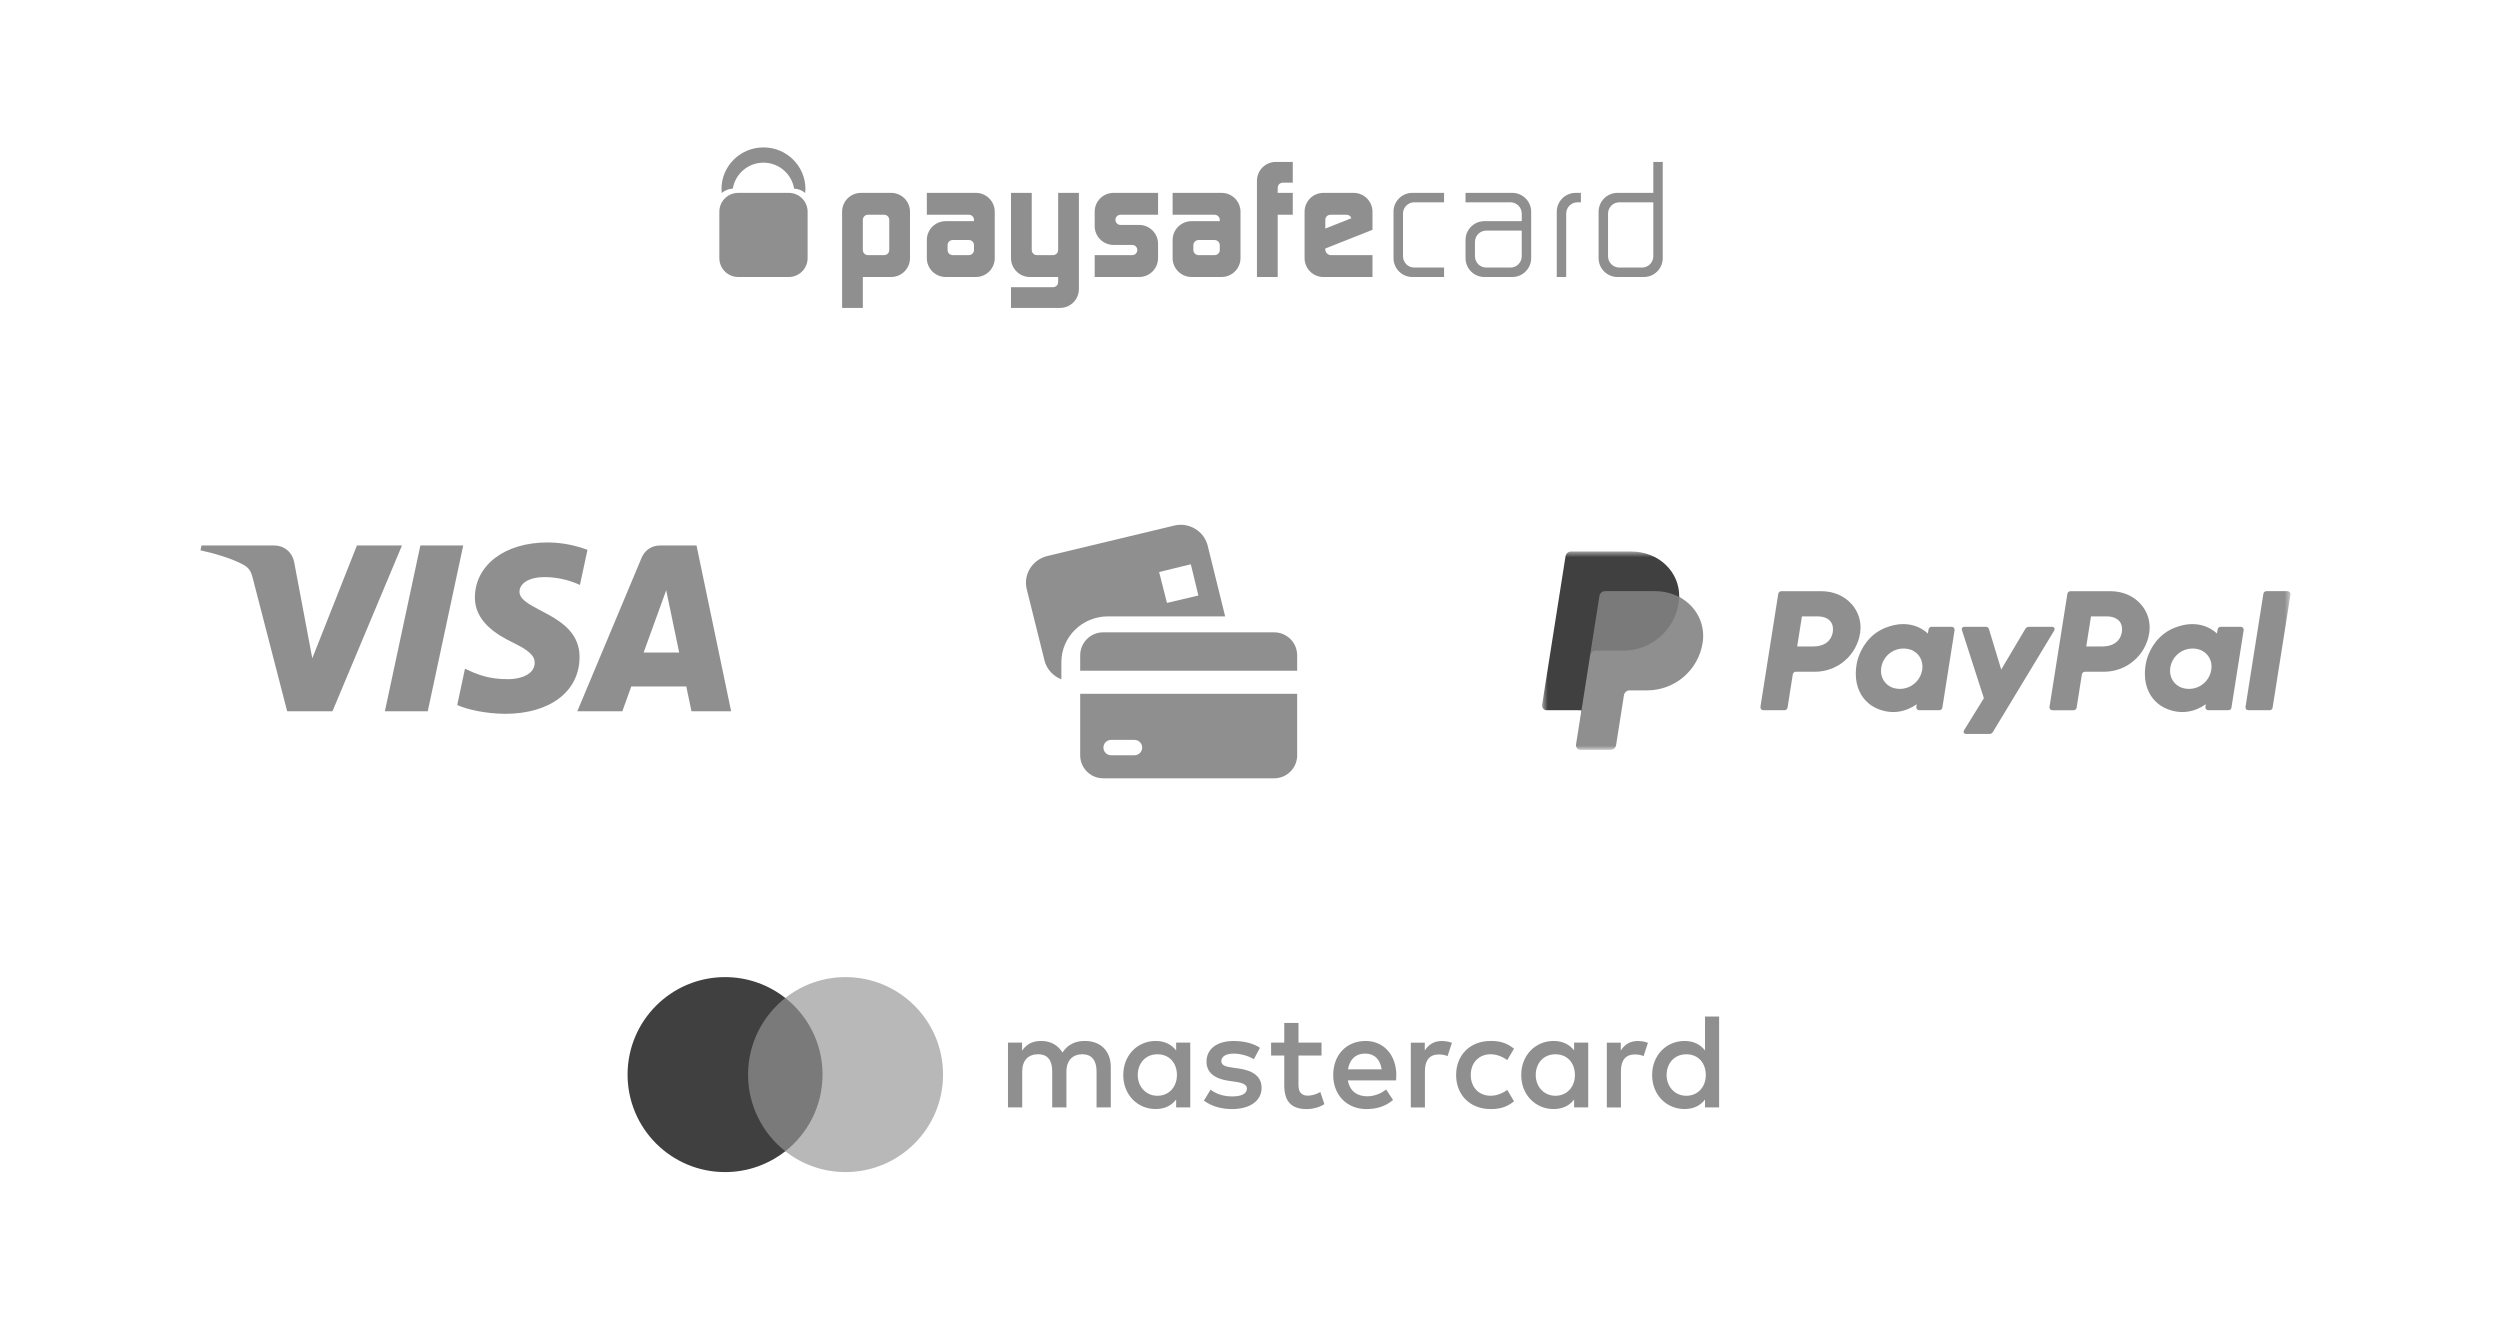 <svg width="424" height="228" viewBox="0 0 424 228" fill="none" xmlns="http://www.w3.org/2000/svg">
<path d="M200.039 89.004C199.725 89.016 199.416 89.07 199.102 89.149L177.639 94.295C175.098 94.908 173.513 97.426 174.136 99.926L177.145 112.014C177.522 113.531 178.638 114.678 180.007 115.218V112.306C180.007 108.022 183.547 104.538 187.902 104.538H207.786L204.825 92.547C204.283 90.363 202.241 88.919 200.039 89.004ZM201.964 95.703L203.247 100.994L197.918 102.257L196.586 97.014L201.964 95.703ZM183.165 112.306V124.734C183.165 127.306 183.165 109.733 183.165 112.306Z" fill="#8F8F8F"/>
<path d="M183.2 117.667H220V128.1C220 130.254 218.254 132 216.1 132H187.1C184.946 132 183.2 130.254 183.2 128.1V117.667ZM187.1 107.242H216.1C218.254 107.242 220 108.989 220 111.142V113.758H183.2V111.142C183.2 108.989 184.946 107.242 187.1 107.242ZM188.446 125.485C187.726 125.485 187.143 126.068 187.143 126.788C187.143 127.508 187.726 128.091 188.446 128.091H192.411C193.131 128.091 193.714 127.508 193.714 126.788C193.714 126.068 193.131 125.485 192.411 125.485H188.446Z" fill="#8F8F8F"/>
<mask id="mask0_15914_4142" style="mask-type:luminance" maskUnits="userSpaceOnUse" x="261" y="93" width="128" height="35">
<path d="M261.529 93.53H388.47V127.185H261.529V93.53Z" fill="white"/>
</mask>
<g mask="url(#mask0_15914_4142)">
<path d="M307.84 113.926C309.684 113.924 311.466 113.264 312.866 112.063C314.266 110.863 315.191 109.202 315.474 107.38C316.07 103.581 313.102 100.266 308.897 100.266H302.12C301.992 100.264 301.869 100.308 301.772 100.391C301.675 100.473 301.611 100.587 301.592 100.713L298.571 119.886C298.56 119.956 298.565 120.027 298.584 120.096C298.603 120.164 298.637 120.227 298.683 120.281C298.729 120.335 298.787 120.378 298.851 120.408C298.915 120.438 298.985 120.453 299.056 120.453H302.643C302.769 120.454 302.893 120.41 302.989 120.328C303.086 120.245 303.15 120.131 303.169 120.006L304.057 114.374C304.076 114.248 304.14 114.133 304.237 114.051C304.334 113.969 304.457 113.924 304.584 113.926H307.84ZM310.841 107.207C310.619 108.611 309.534 109.646 307.457 109.646H304.801L305.606 104.537H308.214C310.363 104.542 311.061 105.809 310.841 107.211V107.207ZM331.012 106.305H327.607C327.48 106.303 327.357 106.348 327.26 106.43C327.163 106.512 327.099 106.626 327.08 106.752L326.969 107.458C326.969 107.458 324.326 104.572 319.647 106.522C316.963 107.639 315.675 109.948 315.128 111.638C315.128 111.638 313.387 116.775 317.323 119.604C317.323 119.604 320.971 122.323 325.081 119.435L325.009 119.886C324.998 119.956 325.003 120.027 325.022 120.096C325.041 120.164 325.075 120.227 325.121 120.281C325.167 120.335 325.224 120.378 325.289 120.408C325.353 120.438 325.423 120.453 325.494 120.453H328.898C329.025 120.455 329.149 120.41 329.246 120.328C329.342 120.246 329.406 120.131 329.426 120.006L331.496 106.872C331.507 106.802 331.503 106.73 331.484 106.662C331.464 106.594 331.431 106.531 331.384 106.477C331.338 106.423 331.281 106.38 331.217 106.35C331.153 106.32 331.083 106.305 331.012 106.305ZM326.006 113.563C325.873 114.478 325.412 115.314 324.709 115.915C324.007 116.517 323.11 116.843 322.185 116.833C321.823 116.837 321.463 116.784 321.117 116.676C319.649 116.205 318.812 114.794 319.052 113.264C319.186 112.347 319.648 111.509 320.354 110.907C321.059 110.305 321.959 109.981 322.887 109.993C323.249 109.99 323.61 110.043 323.956 110.151C325.419 110.621 326.251 112.032 326.01 113.563H326.006Z" fill="#8F8F8F"/>
<path d="M356.866 113.926C358.711 113.925 360.495 113.265 361.896 112.065C363.298 110.864 364.224 109.203 364.507 107.38C365.103 103.581 362.136 100.266 357.929 100.266H351.154C351.027 100.264 350.904 100.309 350.807 100.391C350.71 100.473 350.646 100.588 350.627 100.713L347.597 119.891C347.58 119.997 347.598 120.105 347.648 120.199C347.699 120.294 347.779 120.369 347.876 120.413C347.941 120.443 348.011 120.459 348.082 120.459H351.669C351.796 120.461 351.92 120.416 352.016 120.334C352.113 120.251 352.177 120.137 352.196 120.011L353.086 114.379C353.104 114.253 353.168 114.139 353.265 114.056C353.362 113.974 353.485 113.929 353.612 113.931L356.866 113.926ZM359.868 107.207C359.646 108.611 358.561 109.646 356.483 109.646H353.827L354.633 104.537H357.242C359.389 104.542 360.089 105.809 359.868 107.211V107.207ZM380.038 106.305H376.637C376.51 106.303 376.387 106.348 376.29 106.43C376.193 106.512 376.129 106.626 376.11 106.752L375.998 107.458C375.998 107.458 373.356 104.572 368.677 106.522C365.994 107.639 364.705 109.948 364.157 111.638C364.157 111.638 362.416 116.775 366.352 119.604C366.352 119.604 370.001 122.323 374.11 119.435L374.039 119.886C374.022 119.991 374.04 120.1 374.09 120.194C374.141 120.289 374.221 120.364 374.318 120.408C374.383 120.439 374.453 120.454 374.524 120.454H377.928C378.055 120.456 378.179 120.411 378.276 120.329C378.372 120.247 378.436 120.132 378.455 120.006L380.526 106.872C380.536 106.802 380.532 106.73 380.512 106.662C380.493 106.593 380.459 106.53 380.413 106.476C380.367 106.421 380.31 106.378 380.245 106.348C380.18 106.319 380.11 106.304 380.038 106.305ZM375.033 113.563C374.901 114.479 374.441 115.316 373.738 115.917C373.035 116.519 372.137 116.844 371.212 116.833C370.85 116.837 370.488 116.784 370.142 116.676C368.673 116.205 367.835 114.794 368.076 113.264C368.209 112.349 368.67 111.513 369.372 110.912C370.075 110.31 370.972 109.984 371.897 109.993C372.26 109.99 372.621 110.042 372.966 110.151C374.445 110.621 375.279 112.032 375.036 113.563H375.033Z" fill="#8F8F8F"/>
<path d="M343.51 106.63L339.406 113.557L337.324 106.681C337.291 106.572 337.224 106.476 337.132 106.408C337.041 106.341 336.93 106.304 336.816 106.305H333.113C333.049 106.304 332.986 106.318 332.929 106.346C332.872 106.375 332.823 106.417 332.785 106.469C332.748 106.521 332.724 106.581 332.715 106.644C332.706 106.707 332.712 106.772 332.734 106.832L336.466 118.414L333.091 123.872C333.053 123.932 333.032 124.002 333.03 124.073C333.027 124.144 333.045 124.214 333.079 124.276C333.114 124.339 333.165 124.39 333.226 124.426C333.288 124.462 333.358 124.48 333.429 124.48H337.418C337.532 124.48 337.645 124.451 337.744 124.395C337.843 124.339 337.927 124.258 337.985 124.16L348.41 106.914C348.447 106.854 348.468 106.785 348.469 106.714C348.471 106.643 348.453 106.573 348.418 106.511C348.383 106.449 348.332 106.398 348.271 106.363C348.209 106.328 348.139 106.31 348.068 106.311H344.081C343.966 106.31 343.853 106.338 343.753 106.394C343.653 106.45 343.569 106.531 343.51 106.63Z" fill="#8F8F8F"/>
<path d="M383.868 100.708L380.838 119.886C380.821 119.991 380.839 120.1 380.89 120.194C380.94 120.289 381.02 120.364 381.118 120.408C381.182 120.439 381.252 120.454 381.323 120.454H384.909C385.036 120.455 385.16 120.411 385.256 120.329C385.353 120.246 385.417 120.132 385.436 120.006L388.466 100.828C388.478 100.758 388.474 100.686 388.454 100.618C388.435 100.549 388.401 100.486 388.355 100.432C388.309 100.379 388.251 100.335 388.187 100.306C388.123 100.276 388.052 100.26 387.982 100.26H384.395C384.268 100.259 384.145 100.304 384.048 100.386C383.951 100.468 383.888 100.582 383.868 100.708Z" fill="#8F8F8F"/>
<path d="M288.405 109.023C287.636 113.408 284.058 116.723 279.363 116.723H276.382C275.774 116.723 275.162 117.286 275.064 117.909L273.759 126.194C273.683 126.666 273.462 126.823 272.984 126.823H268.19C267.705 126.823 267.59 126.661 267.663 126.183L268.213 120.453L262.458 120.155C261.974 120.155 261.799 119.892 261.868 119.408L265.795 94.51C265.87 94.038 266.164 93.835 266.64 93.835H276.599C281.393 93.835 284.426 97.062 284.797 101.247C287.649 103.174 288.983 105.738 288.406 109.022L288.405 109.023Z" fill="#7A7A7A"/>
<path d="M269.673 111.175L268.214 120.453L267.292 126.274C267.275 126.386 267.282 126.501 267.313 126.61C267.345 126.719 267.399 126.82 267.473 126.907C267.546 126.993 267.638 127.063 267.741 127.11C267.844 127.158 267.956 127.183 268.069 127.184H273.133C273.364 127.184 273.588 127.101 273.763 126.951C273.939 126.801 274.055 126.593 274.091 126.364L275.424 117.907C275.46 117.678 275.577 117.471 275.752 117.321C275.928 117.17 276.151 117.088 276.382 117.088H279.363C281.635 117.085 283.83 116.27 285.554 114.792C287.278 113.313 288.417 111.267 288.766 109.022C289.282 105.729 287.625 102.73 284.789 101.249C284.782 101.6 284.752 101.95 284.697 102.297C284.347 104.54 283.207 106.585 281.484 108.062C279.76 109.54 277.565 110.354 275.295 110.357H270.63C270.399 110.357 270.176 110.439 270.001 110.589C269.825 110.739 269.709 110.947 269.673 111.175Z" fill="#8F8F8F"/>
<path d="M268.214 120.454H262.317C262.203 120.453 262.091 120.428 261.988 120.38C261.884 120.332 261.793 120.263 261.719 120.176C261.645 120.09 261.591 119.988 261.56 119.879C261.528 119.769 261.521 119.655 261.538 119.542L265.512 94.35C265.548 94.121 265.664 93.913 265.839 93.763C266.015 93.613 266.238 93.53 266.469 93.53H276.594C281.388 93.53 284.873 97.019 284.792 101.245C283.516 100.587 282.099 100.249 280.663 100.261H272.222C271.991 100.261 271.767 100.343 271.592 100.494C271.416 100.644 271.299 100.852 271.263 101.08L269.673 111.175L268.214 120.454Z" fill="#404040"/>
</g>
<g clip-path="url(#clip0_15914_4142)">
<path d="M68.172 92.514L56.389 120.627H48.701L42.903 98.192C42.551 96.81 42.245 96.303 41.174 95.721C39.426 94.773 36.54 93.883 34 93.331L34.172 92.514H46.547C48.124 92.514 49.542 93.564 49.9 95.38L52.963 111.648L60.531 92.513H68.172V92.514ZM98.293 111.448C98.323 104.028 88.032 103.62 88.103 100.305C88.125 99.296 89.086 98.224 91.188 97.95C92.23 97.814 95.101 97.71 98.358 99.208L99.635 93.247C97.885 92.612 95.634 92 92.832 92C85.644 92 80.585 95.822 80.543 101.293C80.496 105.34 84.154 107.599 86.909 108.944C89.743 110.321 90.695 111.206 90.684 112.438C90.664 114.323 88.423 115.156 86.329 115.189C82.674 115.245 80.553 114.2 78.862 113.414L77.544 119.572C79.243 120.352 82.379 121.032 85.631 121.066C93.271 121.066 98.269 117.292 98.293 111.448ZM117.274 120.627H124L118.129 92.514H111.921C110.525 92.514 109.347 93.327 108.826 94.576L97.913 120.627H105.55L107.066 116.428H116.396L117.274 120.627ZM109.159 110.666L112.987 100.111L115.19 110.666H109.159ZM78.562 92.514L72.549 120.627H65.277L71.293 92.514H78.562Z" fill="#8F8F8F"/>
</g>
<g clip-path="url(#clip1_15914_4142)">
<path d="M140.423 169.253H125.955V195.254H140.423V169.253Z" fill="#7A7A7A"/>
<path d="M126.873 182.252C126.873 176.979 129.344 172.28 133.189 169.253C130.378 167.04 126.827 165.717 122.969 165.717C113.838 165.717 106.435 173.121 106.435 182.252C106.435 191.382 113.838 198.786 122.969 198.786C126.827 198.786 130.373 197.464 133.189 195.25C129.344 192.223 126.873 187.524 126.873 182.252Z" fill="#404040"/>
<path d="M159.943 182.251C159.943 191.382 152.539 198.786 143.408 198.786C139.55 198.786 136.004 197.463 133.188 195.25C137.033 192.223 139.504 187.524 139.504 182.251C139.504 176.979 137.033 172.28 133.188 169.253C135.999 167.039 139.55 165.717 143.408 165.717C152.539 165.717 159.943 173.12 159.943 182.251Z" fill="#B8B8B8"/>
<path d="M188.387 187.823V180.92C188.387 178.32 186.729 176.57 184.061 176.547C182.655 176.524 181.208 176.961 180.198 178.504C179.44 177.287 178.241 176.547 176.565 176.547C175.394 176.547 174.241 176.892 173.345 178.182V176.823H170.952V187.818H173.368V181.724C173.368 179.813 174.424 178.802 176.06 178.802C177.695 178.802 178.453 179.836 178.453 181.701V187.818H180.868V181.724C180.868 179.813 181.971 178.802 183.56 178.802C185.149 178.802 185.976 179.836 185.976 181.701V187.818H188.392L188.387 187.823ZM224.134 176.827H220.226V173.493H217.81V176.827H215.578V179.014H217.81V184.029C217.81 186.583 218.797 188.103 221.627 188.103C222.66 188.103 223.859 187.782 224.617 187.254L223.928 185.205C223.216 185.618 222.43 185.825 221.81 185.825C220.616 185.825 220.221 185.09 220.221 183.983V179.014H224.13V176.827H224.134ZM244.541 176.552C243.163 176.552 242.263 177.195 241.643 178.164V176.832H239.273V187.828H241.666V181.664C241.666 179.845 242.447 178.835 244.013 178.835C244.495 178.835 245 178.903 245.51 179.11L246.245 176.855C245.717 176.648 245.028 176.556 244.541 176.556V176.552ZM213.69 177.7C212.542 176.942 210.953 176.552 209.203 176.552C206.419 176.552 204.623 177.888 204.623 180.07C204.623 181.866 205.955 182.968 208.417 183.313L209.543 183.473C210.852 183.657 211.476 184.002 211.476 184.622C211.476 185.471 210.604 185.954 208.968 185.954C207.333 185.954 206.116 185.425 205.312 184.805L204.187 186.67C205.496 187.635 207.154 188.099 208.95 188.099C212.124 188.099 213.966 186.601 213.966 184.511C213.966 182.578 212.514 181.567 210.126 181.223L209.001 181.062C207.967 180.924 207.136 180.718 207.136 179.983C207.136 179.179 207.917 178.692 209.23 178.692C210.636 178.692 211.991 179.22 212.657 179.634L213.69 177.7ZM277.785 176.552C276.403 176.552 275.507 177.195 274.887 178.164V176.832H272.517V187.828H274.91V181.664C274.91 179.845 275.691 178.835 277.257 178.835C277.739 178.835 278.245 178.903 278.754 179.11L279.489 176.855C278.961 176.648 278.272 176.556 277.785 176.556V176.552ZM246.957 182.325C246.957 185.66 249.281 188.099 252.822 188.099C254.48 188.099 255.583 187.731 256.777 186.785L255.629 184.851C254.733 185.494 253.787 185.839 252.753 185.839C250.843 185.816 249.442 184.433 249.442 182.321C249.442 180.208 250.847 178.825 252.753 178.802C253.787 178.802 254.733 179.147 255.629 179.79L256.777 177.856C255.583 176.915 254.476 176.543 252.822 176.543C249.281 176.543 246.957 178.982 246.957 182.316V182.325ZM269.362 182.325V176.827H266.969V178.159C266.211 177.172 265.058 176.547 263.496 176.547C260.415 176.547 257.999 178.963 257.999 182.321C257.999 185.678 260.415 188.094 263.496 188.094C265.063 188.094 266.211 187.474 266.969 186.482V187.814H269.362V182.316V182.325ZM260.46 182.325C260.46 180.392 261.724 178.807 263.795 178.807C265.866 178.807 267.107 180.327 267.107 182.325C267.107 184.323 265.775 185.843 263.795 185.843C261.815 185.843 260.46 184.254 260.46 182.325ZM231.589 176.552C228.369 176.552 226.114 178.899 226.114 182.325C226.114 185.752 228.461 188.099 231.75 188.099C233.408 188.099 234.923 187.685 236.26 186.555L235.089 184.782C234.17 185.517 232.994 185.931 231.892 185.931C230.349 185.931 228.948 185.219 228.603 183.239H236.77C236.793 182.941 236.816 182.642 236.816 182.321C236.793 178.894 234.675 176.547 231.593 176.547L231.589 176.552ZM231.543 178.688C233.086 178.688 234.074 179.652 234.326 181.356H228.622C228.874 179.767 229.839 178.688 231.543 178.688ZM291.564 182.325V172.409H289.171V178.159C288.413 177.172 287.261 176.547 285.699 176.547C282.617 176.547 280.201 178.963 280.201 182.321C280.201 185.678 282.617 188.094 285.699 188.094C287.265 188.094 288.413 187.474 289.171 186.482V187.814H291.564V182.316V182.325ZM282.658 182.325C282.658 180.392 283.922 178.807 285.993 178.807C288.064 178.807 289.305 180.327 289.305 182.325C289.305 184.323 287.973 185.843 285.993 185.843C284.013 185.843 282.658 184.254 282.658 182.325ZM201.868 182.325V176.827H199.475V178.159C198.717 177.172 197.564 176.547 196.002 176.547C192.92 176.547 190.505 178.963 190.505 182.321C190.505 185.678 192.92 188.094 196.002 188.094C197.569 188.094 198.717 187.474 199.475 186.482V187.814H201.868V182.316V182.325ZM192.962 182.325C192.962 180.392 194.225 178.807 196.296 178.807C198.368 178.807 199.608 180.327 199.608 182.325C199.608 184.323 198.276 185.843 196.296 185.843C194.317 185.843 192.962 184.254 192.962 182.325Z" fill="#8F8F8F"/>
</g>
<g clip-path="url(#clip2_15914_4142)">
<path d="M280.401 27.463V32.71H274.322C272.556 32.71 271.123 34.143 271.123 35.91V43.78C271.123 45.546 272.556 46.979 274.322 46.979H278.801C280.568 46.979 282 45.546 282 43.78V27.463H280.401ZM278.481 45.379H274.642C273.582 45.379 272.723 44.52 272.723 43.46V36.229C272.723 35.169 273.582 34.31 274.642 34.31H280.401V43.46C280.401 44.52 279.542 45.379 278.481 45.379Z" fill="#8F8F8F"/>
<path d="M232.772 38.975V35.909C232.772 34.143 231.34 32.71 229.573 32.71H224.454C222.687 32.71 221.255 34.143 221.255 35.909V43.779C221.255 45.546 222.687 46.979 224.454 46.979H232.772V43.267H225.734C225.204 43.267 224.774 42.838 224.774 42.308V42.141L232.772 38.975ZM225.638 36.421H228.389C228.767 36.421 229.08 36.668 229.197 37.007L224.774 38.763V37.285C224.774 36.808 225.161 36.421 225.638 36.421Z" fill="#8F8F8F"/>
<path d="M248.554 32.71V34.31H256.168C257.228 34.31 258.087 35.169 258.087 36.229V37.509H251.753C249.986 37.509 248.554 38.941 248.554 40.708V43.779C248.554 45.546 249.986 46.979 251.753 46.979H256.488C258.254 46.979 259.687 45.546 259.687 43.779V35.909C259.687 34.143 258.254 32.71 256.488 32.71H248.554ZM256.168 45.379H252.073C251.013 45.379 250.153 44.52 250.153 43.459V41.028C250.153 39.968 251.013 39.108 252.073 39.108H258.087V43.459C258.087 44.52 257.228 45.379 256.168 45.379Z" fill="#8F8F8F"/>
<path d="M237.948 43.459V36.229C237.948 35.169 238.807 34.31 239.867 34.31H244.914V32.71H239.539C237.772 32.71 236.34 34.143 236.34 35.909V43.779C236.34 45.546 237.772 46.979 239.539 46.979H244.914V45.379H239.867C238.807 45.379 237.948 44.52 237.948 43.459Z" fill="#8F8F8F"/>
<path d="M151.138 32.71H146.02C144.253 32.71 142.82 34.143 142.82 35.909V52.225H146.339V46.979H151.138C152.905 46.979 154.338 45.546 154.338 43.779V35.909C154.338 34.143 152.905 32.71 151.138 32.71ZM150.818 42.404C150.818 42.881 150.432 43.267 149.955 43.267H147.203C146.726 43.267 146.339 42.881 146.339 42.404V37.285C146.339 36.808 146.726 36.421 147.203 36.421H149.955C150.432 36.421 150.818 36.808 150.818 37.285V42.404Z" fill="#8F8F8F"/>
<path d="M133.773 32.71H125.199C123.432 32.71 122 34.142 122 35.909V43.779C122 45.546 123.432 46.979 125.199 46.979H133.773C135.54 46.979 136.972 45.546 136.972 43.779V35.909C136.972 34.142 135.54 32.71 133.773 32.71Z" fill="#8F8F8F"/>
<path d="M157.191 32.71V36.421H164.327C164.803 36.421 165.189 36.807 165.189 37.284V37.509H160.389C158.623 37.509 157.191 38.94 157.191 40.707V43.781C157.191 45.547 158.623 46.979 160.389 46.979H165.511C167.277 46.979 168.709 45.548 168.709 43.781V35.908C168.709 34.142 167.278 32.71 165.511 32.71H157.191ZM165.189 42.404C165.189 42.881 164.803 43.267 164.326 43.267H161.574C161.097 43.267 160.711 42.881 160.711 42.404V41.571C160.711 41.095 161.096 40.708 161.573 40.708H164.326C164.803 40.708 165.189 41.095 165.189 41.572V42.404Z" fill="#8F8F8F"/>
<path d="M196.407 36.421V32.71H188.856C187.09 32.71 185.657 34.143 185.657 35.909V38.341C185.657 40.107 187.09 41.54 188.856 41.54H192.024C192.501 41.54 192.887 41.926 192.887 42.404C192.887 42.881 192.501 43.267 192.024 43.267H185.657V46.979H193.207C194.974 46.979 196.407 45.546 196.407 43.779V41.348C196.407 39.581 194.974 38.149 193.207 38.149H190.04C189.563 38.149 189.176 37.762 189.176 37.285C189.176 36.808 189.563 36.421 190.04 36.421H196.407Z" fill="#8F8F8F"/>
<path d="M179.463 32.71V42.404C179.463 42.881 179.076 43.267 178.599 43.267H175.848C175.37 43.267 174.984 42.881 174.984 42.404V32.71H171.465V43.779C171.465 45.546 172.897 46.979 174.664 46.979H179.463V47.843C179.463 48.32 179.076 48.706 178.599 48.706H171.465V52.225H179.783C181.549 52.225 182.982 50.793 182.982 49.026V32.71H179.463Z" fill="#8F8F8F"/>
<path d="M129.483 25C125.551 25 122.364 28.157 122.364 32.05C122.364 32.282 122.377 32.511 122.399 32.736C122.915 32.3 123.565 32.025 124.283 31.986C124.703 29.491 126.867 27.587 129.483 27.587C132.098 27.587 134.262 29.49 134.682 31.985C135.4 32.023 136.05 32.296 136.566 32.731C136.588 32.507 136.601 32.28 136.601 32.05C136.601 28.157 133.414 25 129.483 25Z" fill="#8F8F8F"/>
<path d="M198.874 32.729V36.402C198.874 36.412 198.882 36.421 198.893 36.421H205.989C206.477 36.421 206.871 36.816 206.871 37.303V37.489C206.871 37.499 206.863 37.508 206.853 37.508H202.092C200.314 37.508 198.874 38.949 198.874 40.725V43.759C198.874 45.536 200.315 46.977 202.092 46.977H207.173C208.951 46.977 210.391 45.536 210.391 43.759V35.927C210.391 34.149 208.95 32.709 207.173 32.709H198.893C198.882 32.709 198.874 32.717 198.874 32.727V32.729ZM206.872 42.404C206.872 42.881 206.486 43.268 206.008 43.268H203.276C202.788 43.268 202.393 42.872 202.393 42.385V41.591C202.393 41.104 202.789 40.709 203.276 40.709H205.989C206.477 40.709 206.871 41.104 206.871 41.591V42.404L206.872 42.404Z" fill="#8F8F8F"/>
<path d="M217.561 30.983H219.256V27.463H216.377C214.61 27.463 213.178 28.896 213.178 30.663V46.979H216.697V36.421H219.256V32.71H216.697V31.846C216.697 31.369 217.083 30.983 217.561 30.983Z" fill="#8F8F8F"/>
<path d="M264.026 35.909V46.979H265.626V36.229C265.626 35.169 266.485 34.31 267.546 34.31H268.121V32.71H267.226C265.459 32.71 264.026 34.143 264.026 35.909Z" fill="#8F8F8F"/>
</g>
<defs>
<clipPath id="clip0_15914_4142">
<rect width="90" height="29.066" fill="white" transform="translate(34 92)"/>
</clipPath>
<clipPath id="clip1_15914_4142">
<rect width="220" height="50.509" fill="white" transform="translate(89 157)"/>
</clipPath>
<clipPath id="clip2_15914_4142">
<rect width="160" height="27.226" fill="white" transform="translate(122 25)"/>
</clipPath>
</defs>
</svg>
